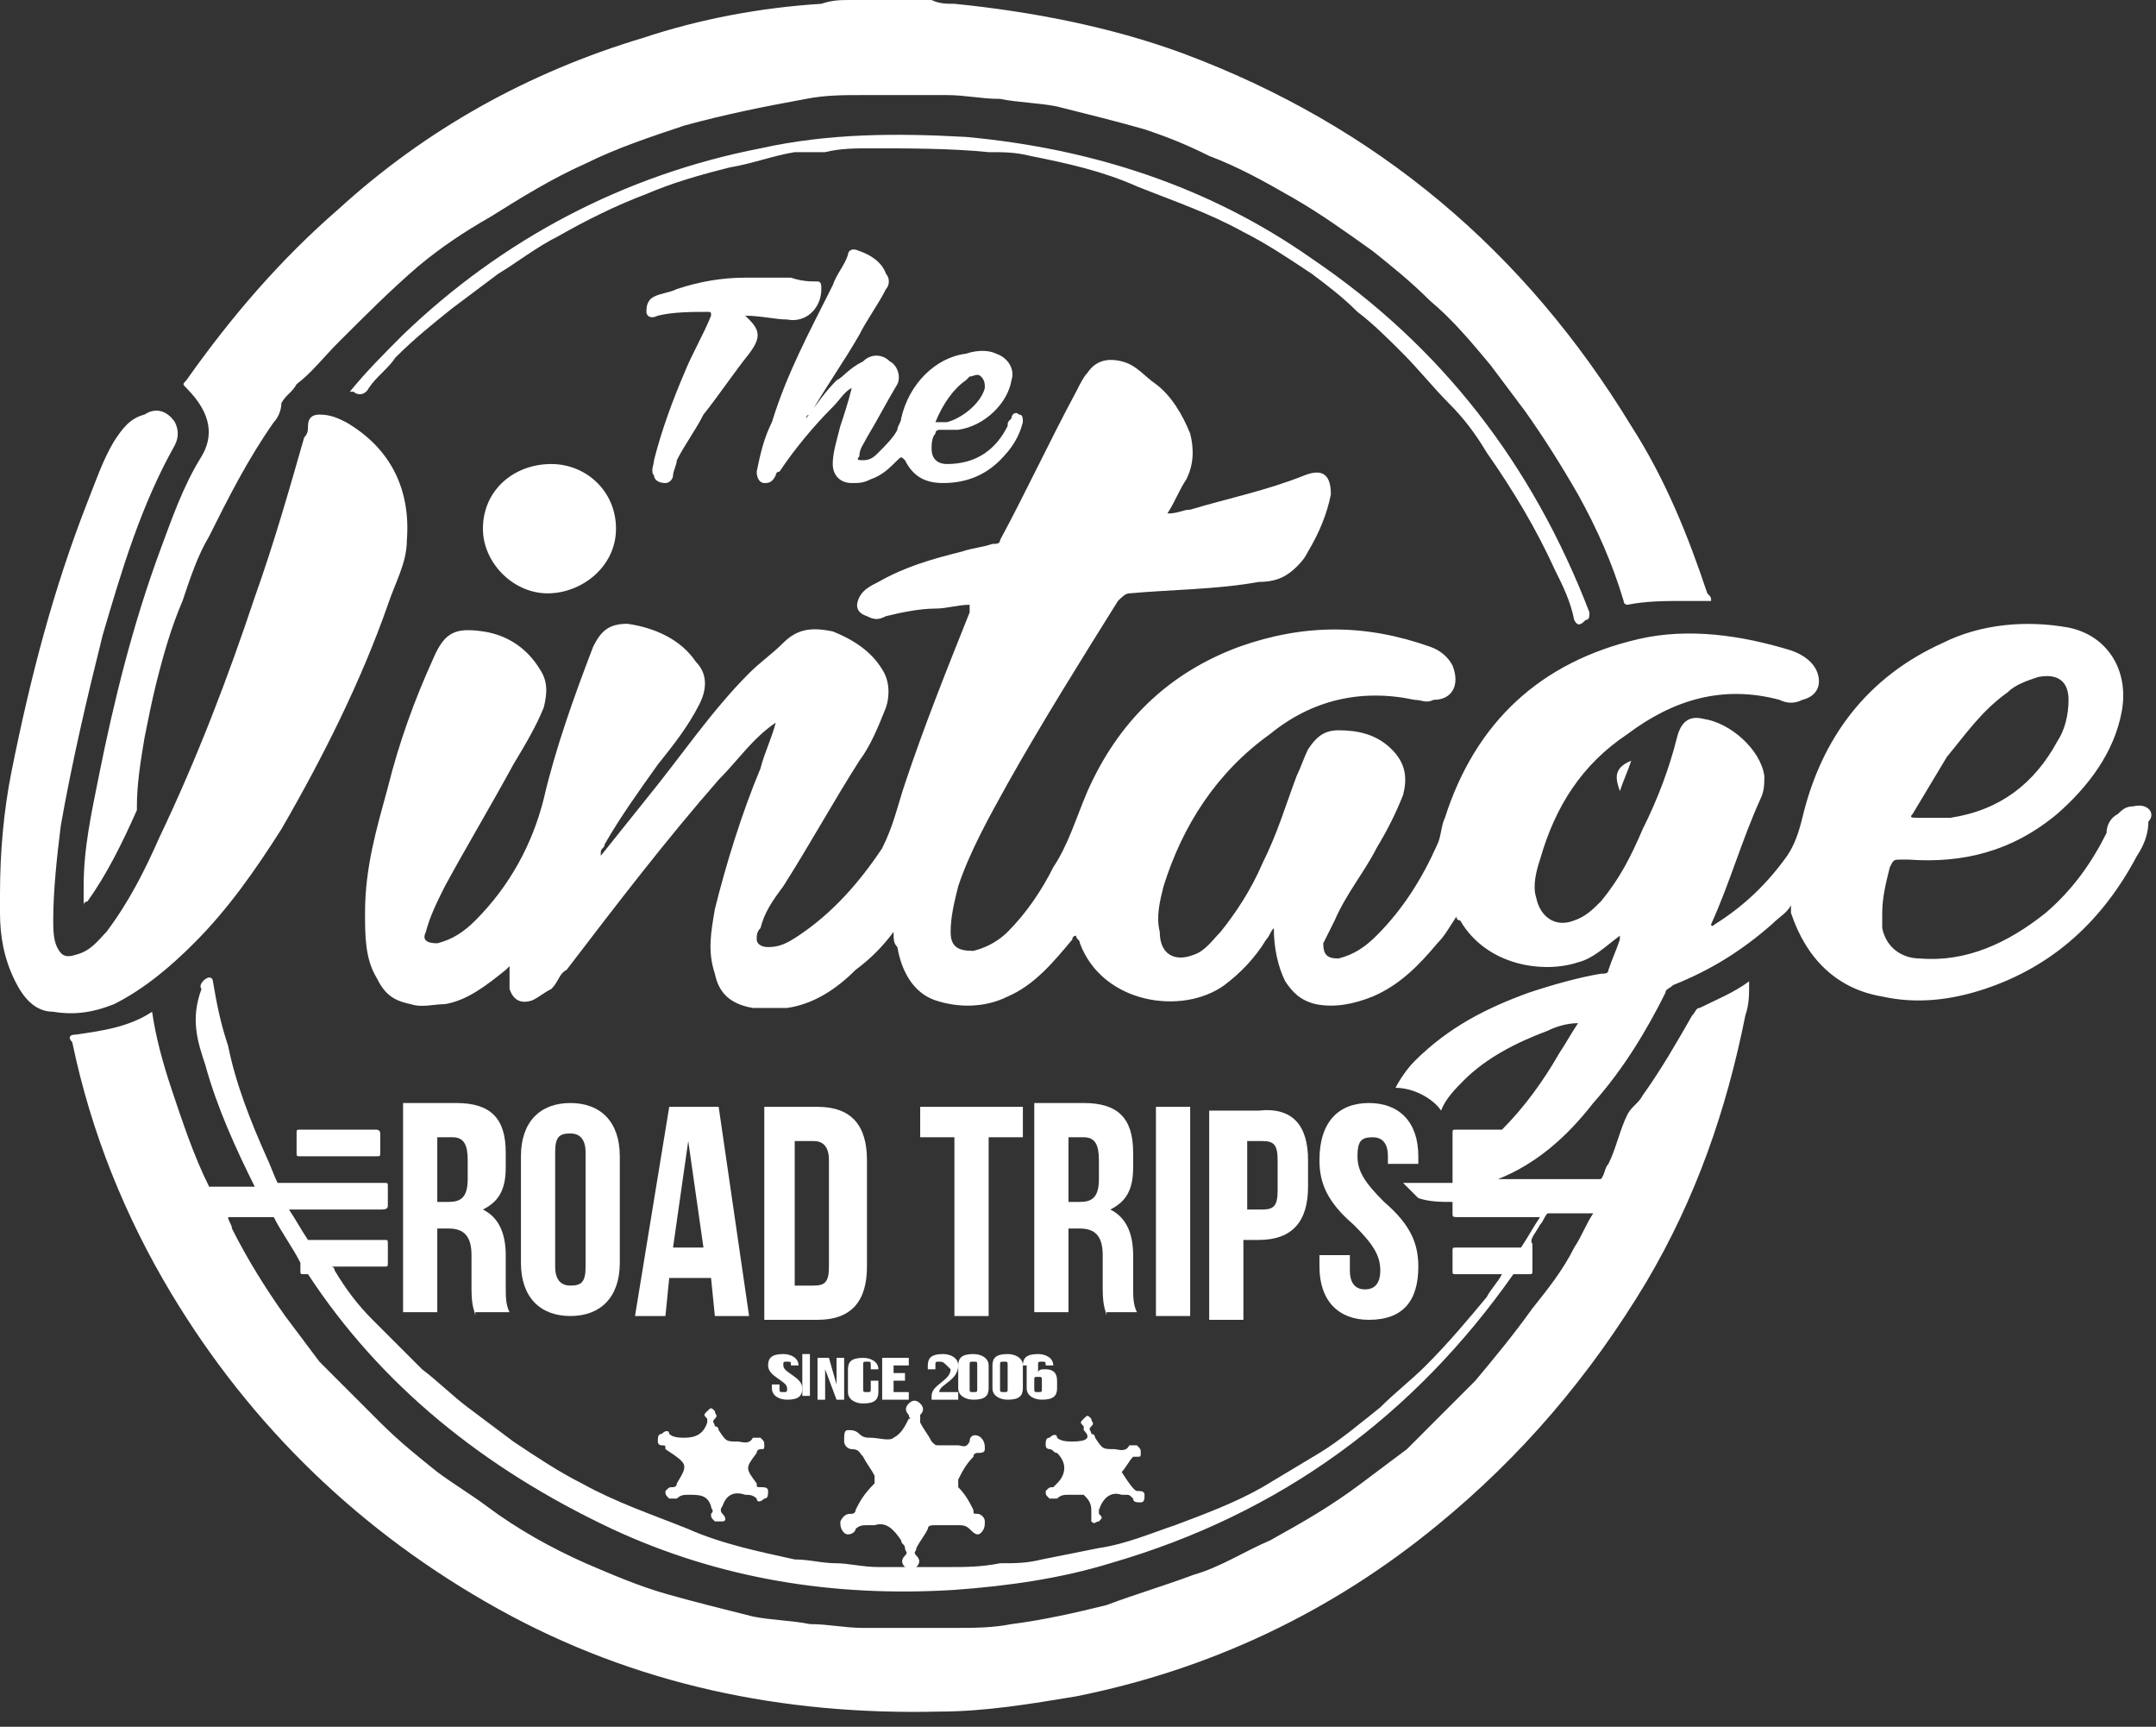 <?xml version="1.0" encoding="UTF-8"?>
<!-- Generator: Adobe Illustrator 26.0.2, SVG Export Plug-In . SVG Version: 6.00 Build 0)  -->
<svg xmlns="http://www.w3.org/2000/svg" xmlns:xlink="http://www.w3.org/1999/xlink" version="1.1" id="Laag_1" x="0px" y="0px" viewBox="0 0 56.7 45.4" xml:space="preserve">
<rect x="0" y="0" width="56.7" height="45.4" fill="#333333" stroke="none"/>
<style type="text/css">
	.st0{fill:#FFFFFF;}
</style>
<g>
	<g>
		<path class="st0" d="M12.5,34.6c0-0.1-0.1-0.2-0.1-0.7v-0.9c0-0.5-0.2-0.7-0.6-0.7h-0.3v2.2h-0.9v-5.5H12c0.9,0,1.3,0.4,1.3,1.3    v0.4c0,0.6-0.2,0.9-0.6,1.1v0c0.4,0.2,0.6,0.6,0.6,1.2v0.8c0,0.3,0,0.5,0.1,0.7H12.5z M11.5,29.9v1.7h0.3c0.3,0,0.5-0.1,0.5-0.6    v-0.5c0-0.4-0.1-0.6-0.4-0.6H11.5z"></path>
		<path class="st0" d="M13.7,30.4c0-0.9,0.5-1.4,1.3-1.4c0.8,0,1.3,0.5,1.3,1.4v2.8c0,0.9-0.5,1.4-1.3,1.4c-0.8,0-1.3-0.5-1.3-1.4    V30.4z M14.6,33.3c0,0.4,0.2,0.5,0.4,0.5c0.3,0,0.4-0.1,0.4-0.5v-3c0-0.4-0.2-0.5-0.4-0.5c-0.3,0-0.4,0.1-0.4,0.5V33.3z"></path>
		<path class="st0" d="M19.7,34.6h-0.9l-0.1-1h-1.1l-0.1,1h-0.8l0.9-5.5h1.3L19.7,34.6z M17.7,32.8h0.8l-0.4-2.8h0L17.7,32.8z"></path>
		<path class="st0" d="M20.1,29.1h1.4c0.9,0,1.3,0.5,1.3,1.4v2.8c0,0.9-0.4,1.4-1.3,1.4h-1.4V29.1z M20.9,29.9v3.9h0.5    c0.3,0,0.4-0.1,0.4-0.5v-2.8c0-0.4-0.2-0.5-0.4-0.5H20.9z"></path>
		<path class="st0" d="M24.2,29.1h2.7v0.8H26v4.7h-0.9v-4.7h-0.9V29.1z"></path>
		<path class="st0" d="M29.1,34.6c0-0.1-0.1-0.2-0.1-0.7v-0.9c0-0.5-0.2-0.7-0.6-0.7h-0.3v2.2h-0.9v-5.5h1.3c0.9,0,1.3,0.4,1.3,1.3    v0.4c0,0.6-0.2,0.9-0.6,1.1v0c0.4,0.2,0.6,0.6,0.6,1.2v0.8c0,0.3,0,0.5,0.1,0.7H29.1z M28.1,29.9v1.7h0.3c0.3,0,0.5-0.1,0.5-0.6    v-0.5c0-0.4-0.1-0.6-0.4-0.6H28.1z"></path>
		<path class="st0" d="M30.4,29.1h0.9v5.5h-0.9V29.1z"></path>
		<path class="st0" d="M34.4,30.5v0.7c0,0.9-0.4,1.4-1.3,1.4h-0.4v2.1h-0.9v-5.5h1.3C34,29.1,34.4,29.6,34.4,30.5z M32.8,29.9v1.9    h0.4c0.3,0,0.4-0.1,0.4-0.5v-0.8c0-0.4-0.1-0.5-0.4-0.5H32.8z"></path>
		<path class="st0" d="M36,29c0.8,0,1.3,0.5,1.3,1.4v0.2h-0.8v-0.2c0-0.4-0.2-0.5-0.4-0.5c-0.3,0-0.4,0.1-0.4,0.5    c0,0.4,0.2,0.7,0.7,1.2c0.7,0.6,0.9,1.1,0.9,1.7c0,0.9-0.4,1.4-1.3,1.4c-0.8,0-1.3-0.5-1.3-1.4v-0.3h0.8v0.4    c0,0.4,0.2,0.5,0.4,0.5s0.4-0.1,0.4-0.5c0-0.4-0.2-0.7-0.7-1.2c-0.7-0.6-0.9-1.1-0.9-1.7C34.7,29.5,35.2,29,36,29z"></path>
	</g>
	<g>
		<path class="st0" d="M20.6,35.6c0.2,0,0.4,0.1,0.4,0.3v0h-0.2v0c0-0.1,0-0.1-0.1-0.1c-0.1,0-0.1,0-0.1,0.1c0,0.2,0.5,0.3,0.5,0.6    c0,0.2-0.1,0.3-0.4,0.3c-0.2,0-0.4-0.1-0.4-0.3v-0.1h0.2v0.1c0,0.1,0,0.1,0.1,0.1c0.1,0,0.1,0,0.1-0.1c0-0.2-0.5-0.3-0.5-0.6    C20.2,35.7,20.3,35.6,20.6,35.6z"></path>
		<path class="st0" d="M21.1,35.6h0.2v1.1h-0.2V35.6z"></path>
		<path class="st0" d="M21.7,36v0.8h-0.2v-1.1h0.3l0.2,0.7v-0.7h0.2v1.1H22L21.7,36z"></path>
		<path class="st0" d="M23.1,36.4v0.2c0,0.2-0.1,0.3-0.4,0.3c-0.2,0-0.4-0.1-0.4-0.3v-0.6c0-0.2,0.1-0.3,0.4-0.3    c0.2,0,0.4,0.1,0.4,0.3V36h-0.2v-0.1c0-0.1,0-0.1-0.1-0.1c-0.1,0-0.1,0-0.1,0.1v0.6c0,0.1,0,0.1,0.1,0.1c0.1,0,0.1,0,0.1-0.1v-0.2    H23.1z"></path>
		<path class="st0" d="M23.5,36.1h0.3v0.2h-0.3v0.3h0.4v0.2h-0.7v-1.1h0.7v0.2h-0.4V36.1z"></path>
		<path class="st0" d="M24.7,35.8c-0.1,0-0.1,0-0.1,0.1V36h-0.2v-0.1c0-0.2,0.1-0.3,0.4-0.3c0.2,0,0.4,0.1,0.4,0.3    c0,0.4-0.5,0.5-0.5,0.7c0,0,0,0,0,0h0.5v0.2h-0.7v-0.1c0-0.3,0.5-0.4,0.5-0.7C24.8,35.8,24.8,35.8,24.7,35.8z"></path>
		<path class="st0" d="M25.2,35.9c0-0.2,0.1-0.3,0.4-0.3c0.2,0,0.4,0.1,0.4,0.3v0.6c0,0.2-0.1,0.3-0.4,0.3c-0.2,0-0.4-0.1-0.4-0.3    V35.9z M25.5,36.5c0,0.1,0,0.1,0.1,0.1c0.1,0,0.1,0,0.1-0.1v-0.6c0-0.1,0-0.1-0.1-0.1c-0.1,0-0.1,0-0.1,0.1V36.5z"></path>
		<path class="st0" d="M26.1,35.9c0-0.2,0.1-0.3,0.4-0.3c0.2,0,0.4,0.1,0.4,0.3v0.6c0,0.2-0.1,0.3-0.4,0.3c-0.2,0-0.4-0.1-0.4-0.3    V35.9z M26.3,36.5c0,0.1,0,0.1,0.1,0.1c0.1,0,0.1,0,0.1-0.1v-0.6c0-0.1,0-0.1-0.1-0.1c-0.1,0-0.1,0-0.1,0.1V36.5z"></path>
		<path class="st0" d="M26.9,35.9c0-0.2,0.1-0.3,0.4-0.3c0.2,0,0.4,0.1,0.4,0.3v0h-0.2v0c0-0.1,0-0.1-0.1-0.1c-0.1,0-0.1,0-0.1,0.1    v0.2c0-0.1,0.1-0.1,0.2-0.1c0.2,0,0.3,0.1,0.3,0.3v0.2c0,0.2-0.1,0.3-0.4,0.3c-0.2,0-0.4-0.1-0.4-0.3V35.9z M27.2,36.3v0.2    c0,0.1,0,0.1,0.1,0.1c0.1,0,0.1,0,0.1-0.1v-0.2c0-0.1,0-0.1-0.1-0.1C27.2,36.2,27.2,36.2,27.2,36.3z"></path>
	</g>
	<g>
		<path class="st0" d="M29.9,4.9c1,0.4,1.9,0.7,2.8,1.2c0.6,0.3,1.2,0.7,1.8,1.1c0.4,0.3,0.8,0.6,1.2,1c0.4,0.3,0.8,0.7,1.2,1.1    c0.4,0.4,0.8,0.9,1.2,1.3c0.4,0.4,0.7,0.8,1,1.3c0.7,1,1.3,2,1.8,3.1c0.2,0.4,0.4,0.8,0.5,1.3c0.1,0.2,0.2,0.1,0.3,0    c0.1,0,0.1-0.1,0.1-0.2c-1.5-3.9-3.9-7-7.3-9.3c-2.7-1.9-5.8-2.9-9.1-3.2c-1.8-0.1-3.6-0.1-5.4,0.3c-3.6,0.7-6.8,2.4-9.4,4.9    c-0.5,0.5-1,1-1.4,1.5c0.1,0,0.1,0,0.1,0c0.1,0.1,0.3,0.1,0.4-0.1c0.2-0.3,0.5-0.5,0.7-0.8c0.5-0.5,1-0.9,1.5-1.3    c0.4-0.3,0.8-0.6,1.2-0.9c0.5-0.3,1-0.7,1.6-1c0.7-0.4,1.5-0.8,2.3-1.1c0.7-0.3,1.4-0.5,2.2-0.7c0.6-0.1,1.1-0.3,1.7-0.4    C21.1,4,21.4,4,21.7,4c0.4-0.1,0.8-0.1,1.2-0.1c1,0,2.1,0,3.1,0.1C26.4,4,26.7,4,27.1,4.1C28.1,4.3,29,4.5,29.9,4.9z"></path>
		<path class="st0" d="M21.6,7.6c0-0.1,0-0.2-0.1-0.2c-0.2,0-0.4,0-0.7-0.1c-0.4,0-0.8,0-1.2,0c-0.6,0-1.2,0.1-1.8,0.3    c-0.2,0.1-0.4,0.1-0.6,0.2C17,7.9,17,8.1,17,8.2c0,0.1,0.1,0.2,0.3,0.1c0.4-0.1,0.9-0.1,1.3-0.1c0.1,0,0.1,0,0.1,0.1    c-0.2,0.5-0.5,1-0.7,1.5c-0.3,0.7-0.6,1.5-0.8,2.3c0,0.1-0.1,0.3,0,0.4c0,0.1,0.1,0.2,0.3,0.2c0.1,0,0.2-0.1,0.2-0.2    c0-0.1,0.1-0.3,0.1-0.4c0.2-0.4,0.5-0.8,0.7-1.2c0.4-0.5,0.8-1.1,1.2-1.6C20,8.9,20,8.7,19.7,8.4c0,0-0.1-0.1-0.1-0.1    c0.4,0,0.8,0.1,1.1,0.1C21.2,8.5,21.6,8.1,21.6,7.6z"></path>
		<path class="st0" d="M21.9,12.2c0,0.3,0.2,0.5,0.5,0.5c0.2,0,0.3,0,0.5-0.1c0.3-0.1,0.5-0.3,0.7-0.5c0.1-0.1,0.1-0.1,0.2,0    c0.2,0.4,0.5,0.6,1,0.6c0.6,0,1.1-0.2,1.5-0.6c0.3-0.3,0.5-0.6,0.6-1c0-0.1,0-0.2-0.1-0.2c-0.1-0.1-0.2,0-0.2,0.1    c-0.1,0.1-0.1,0.1-0.1,0.2c-0.3,0.6-0.8,1-1.6,1c-0.2,0-0.4-0.1-0.4-0.4c0-0.1,0-0.3,0.1-0.4c0-0.1,0.1-0.1,0.1-0.1    c0.2,0,0.3,0,0.5,0c0.7-0.1,1.3-0.7,1.4-1.3c0.1-0.3-0.1-0.6-0.4-0.7c-0.2-0.1-0.5-0.1-0.8,0c-0.8,0.1-1.5,0.8-1.7,1.7    c0,0.1-0.1,0.2-0.1,0.3c-0.1,0.2-0.3,0.4-0.5,0.6c-0.1,0.1-0.2,0.2-0.4,0.2c-0.1,0-0.2,0-0.1-0.1c0-0.2,0.1-0.3,0.2-0.5    c0.3-0.5,0.5-0.9,0.8-1.4c0.1-0.2,0-0.5-0.2-0.6c-0.2-0.2-0.5-0.2-0.7,0C22.3,9.7,22.2,9.9,22,10c-0.3,0.3-0.5,0.6-0.8,1    c0,0,0,0,0,0c0,0,0,0,0,0.1c0,0,0-0.1,0-0.1c0,0,0,0,0,0c0,0,0-0.1,0.1-0.1c0.4-0.7,0.9-1.4,1.3-2.1c0.2-0.4,0.5-0.8,0.7-1.2    c0.1-0.1,0.1-0.3,0-0.4c-0.1-0.3-0.4-0.5-0.7-0.6c-0.2-0.1-0.3,0-0.3,0.1c-0.1,0.3-0.3,0.5-0.4,0.8c-0.6,1.2-1.2,2.3-1.6,3.6    c-0.2,0.4-0.3,0.8-0.4,1.3c0,0.2,0.1,0.3,0.2,0.3c0.1,0,0.2,0,0.3-0.2c0,0,0-0.1,0.1-0.1c0.4-0.6,0.9-1.2,1.4-1.7    c0.2-0.2,0.3-0.4,0.5-0.5c-0.1,0.4-0.2,0.7-0.3,1C22,11.6,21.9,11.9,21.9,12.2z M25.4,10c0,0,0.1-0.1,0.1-0.1c0.1,0,0.2-0.1,0.3,0    c0.1,0.1,0.1,0.2,0.1,0.3c-0.1,0.4-0.6,0.8-1,0.9c-0.1,0-0.2,0-0.3,0C24.8,10.6,25.1,10.2,25.4,10z M21.2,11.1    C21.2,11.1,21.2,11.1,21.2,11.1C21.2,11.1,21.2,11.1,21.2,11.1z"></path>
		<path class="st0" d="M12.7,13.9c0,0.9,0.8,1.7,1.7,1.7c0.9,0,1.8-0.7,1.8-1.7c0-1-0.8-1.7-1.7-1.7C13.5,12.2,12.7,12.9,12.7,13.9z    "></path>
		<path class="st0" d="M5.3,12c-0.5,0.8-0.8,1.7-1.1,2.5c-0.7,1.9-1.2,3.9-1.6,5.9c-0.2,1-0.4,1.9-0.4,2.9c0,0.2,0,0.3,0,0.5    c0-0.1,0.1-0.1,0.1-0.1c0.5-0.7,0.9-1.5,1.3-2.4c0,0,0-0.1,0-0.1c0-0.6,0.1-1.2,0.2-1.8c0.1-0.5,0.2-1,0.3-1.4    c0.2-0.8,0.4-1.5,0.7-2.2c0.2-0.6,0.4-1.2,0.7-1.7c0.5-1,1-2,1.7-3c0.1-0.1,0.2-0.3,0.2-0.5c0.1-0.2,0.3-0.3,0.4-0.5    C8.2,9.8,8.5,9.4,8.9,9c0.7-0.7,1.4-1.4,2.1-2c0.6-0.5,1.2-0.9,1.9-1.3c0.8-0.5,1.6-1,2.5-1.4c0.8-0.4,1.7-0.7,2.6-1    c1.1-0.3,2.1-0.5,3.2-0.7c0.5-0.1,1-0.1,1.4-0.1c0.4,0,0.8,0,1.1,0c0.2,0,0.3,0,0.5,0c0.2,0,0.5,0,0.7,0c0.5,0,0.9,0.1,1.4,0.1    c0.5,0.1,1,0.1,1.5,0.2c0.8,0.2,1.6,0.4,2.3,0.6c0.6,0.2,1.1,0.4,1.7,0.7c0.8,0.3,1.5,0.7,2.2,1.1c0.7,0.4,1.4,0.9,2.1,1.4    c0.5,0.4,1,0.8,1.5,1.3c0.6,0.5,1.1,1.1,1.6,1.7c0.3,0.4,0.6,0.8,0.9,1.2c0.5,0.7,1,1.5,1.4,2.2c0.5,0.9,0.9,1.8,1.2,2.8    c0,0.1,0.1,0.1,0.1,0.1c0.5-0.1,1-0.1,1.5-0.1c0.2,0,0.5,0,0.7,0c0-0.1,0-0.1-0.1-0.2c-0.5-1.5-1.1-3-2-4.4    c-2.8-4.6-6.7-7.9-11.8-9.8c-1.9-0.7-4-1.1-6-1.3c-0.2,0-0.4,0-0.6-0.1h-1.2h-0.9c0,0,0,0,0,0c-0.3,0-0.5,0-0.8,0.1    c-1.6,0.1-3.2,0.4-4.7,0.9c-3,0.9-5.7,2.4-8,4.5c-1.5,1.3-2.8,2.8-4,4.5c-0.1,0.1-0.1,0.1,0,0.2C5.6,10.9,5.6,11.5,5.3,12z"></path>
		<path class="st0" d="M28.2,37.9c-0.1,0-0.3,0-0.4-0.1c0-0.1-0.1-0.1-0.2,0c-0.1,0-0.1,0.1-0.1,0.2c0,0.1,0.1,0.1,0.1,0.1    c0.1,0,0.1,0.1,0.2,0.1c0.3,0.3,0.2,0.6,0,0.8c0,0-0.1,0.1-0.1,0.1c-0.1,0-0.1,0-0.2,0.1c0,0.1,0,0.1,0.1,0.2c0.1,0,0.2,0,0.2,0    c0.1-0.1,0.2-0.1,0.3-0.1c0.1,0,0.2,0,0.3,0c0,0,0.1,0,0.1,0c0.1,0.1,0.2,0.2,0.2,0.4c0,0,0,0.1,0,0.1c0,0.1,0,0.2,0,0.2    c0.1,0.1,0.1,0,0.2,0c0.1-0.1,0.1-0.1,0-0.2c0,0,0-0.1,0-0.1c0.1-0.3,0.3-0.5,0.6-0.4c0,0,0.1,0,0.1,0c0.1,0,0.1,0,0.2,0.1    c0,0.1,0.1,0.1,0.2,0.1c0.1,0,0.1-0.1,0.1-0.2c0-0.1-0.1-0.1-0.2-0.1c-0.1,0-0.4-0.5-0.4-0.5c0,0,0,0,0,0c0.1-0.1,0.2-0.3,0.3-0.4    c0,0,0.1,0,0.1,0c0.1,0,0.1,0,0.1-0.1c0-0.1,0-0.1-0.1-0.2c-0.1,0-0.2,0-0.2,0c-0.1,0.2-0.3,0.1-0.4,0.1c-0.3,0-0.3,0-0.5-0.3    c0,0,0-0.1-0.1-0.1c0-0.1-0.1-0.1,0-0.2c0.1-0.1,0-0.1,0-0.2c-0.1-0.1-0.1-0.1-0.2,0c-0.1,0.1-0.1,0.1,0,0.2c0,0,0,0.1,0,0.1    C28.7,37.8,28.6,37.9,28.2,37.9z"></path>
		<path class="st0" d="M22.5,39.7c0,0.1-0.1,0.1-0.1,0.1c-0.1,0-0.2,0-0.3,0.2c0,0.1,0,0.2,0.1,0.3c0.1,0.1,0.3,0,0.3-0.1    c0.1-0.1,0.2-0.1,0.3-0.1c0.1,0,0.1,0,0.2,0c0.3-0.1,0.5,0.1,0.7,0.4c0,0.1,0.1,0.1,0.1,0.2c0,0.1,0.1,0.1,0,0.2    c-0.1,0.1-0.1,0.2,0,0.3c0.1,0.1,0.2,0.1,0.3,0c0.1-0.1,0.1-0.2,0-0.3c-0.1-0.1,0-0.1,0-0.2c0.1-0.2,0.2-0.3,0.3-0.5    c0-0.1,0.1-0.1,0.2-0.1c0.2,0,0.4,0,0.6,0c0.1,0,0.2,0,0.3,0.1c0.1,0.1,0.2,0.2,0.3,0.1c0.1-0.1,0.1-0.2,0.1-0.3    c0-0.1-0.1-0.2-0.2-0.2c-0.1,0-0.1,0-0.1-0.1c-0.1-0.2-0.2-0.4-0.4-0.6c0-0.1,0-0.1,0-0.2c0.1-0.2,0.2-0.4,0.4-0.6    c0-0.1,0.1-0.1,0.1-0.1c0.1,0,0.2,0,0.2-0.1c0-0.1,0-0.2-0.1-0.3c-0.1-0.1-0.3-0.1-0.3,0.1c-0.1,0.2-0.2,0.1-0.3,0.1    c-0.2,0-0.3,0-0.5,0c-0.1,0-0.1,0-0.2-0.1c-0.1-0.2-0.2-0.3-0.3-0.5c0-0.1,0-0.1,0-0.2c0.1-0.1,0.1-0.2,0-0.3    c-0.1-0.1-0.2-0.1-0.3,0c-0.1,0.1-0.1,0.2,0,0.3c0,0.1,0.1,0.1,0,0.1c-0.1,0.2-0.2,0.4-0.4,0.5c-0.1,0.1-0.4,0-0.6,0c0,0,0,0,0,0    c-0.1,0-0.2,0-0.3-0.1c-0.1-0.1-0.2-0.1-0.3-0.1c-0.1,0-0.1,0.1-0.1,0.3c0,0.1,0.1,0.2,0.2,0.2c0.2,0,0.2,0.1,0.3,0.2    c0.1,0.2,0.2,0.3,0.3,0.5c0,0.1,0,0.1,0,0.2C22.7,39.3,22.6,39.5,22.5,39.7z"></path>
		<path class="st0" d="M5.1,24.8c0.9-0.9,1.6-1.9,2.3-3c1.1-1.9,2.1-3.9,2.8-5.9c0.2-0.6,0.5-1.1,0.5-1.7c0.1-1.3-0.4-2.4-1.6-3.1    c-0.2-0.1-0.4-0.2-0.7-0.2c-0.2,0-0.3,0.1-0.3,0.3c0,0.1,0,0.2-0.1,0.3c-0.4,1.4-0.8,2.8-1.3,4.2C6,17.8,5.2,19.9,4.2,22    c-0.4,0.9-0.8,1.7-1.4,2.5C2.6,24.7,2.4,25,2,25.1c-0.3,0.1-0.4,0-0.5-0.2c-0.1-0.2-0.1-0.5-0.1-0.7c0-0.8,0.1-1.7,0.2-2.5    c0.3-1.7,0.7-3.4,1.1-5c0.5-1.7,1-3.4,1.9-5c0.1-0.2,0.1-0.4,0-0.6c-0.2-0.3-0.5-0.4-0.8-0.2c-0.4,0.1-0.6,0.4-0.8,0.7    c-0.3,0.5-0.5,1.1-0.7,1.6c-0.9,2.3-1.5,4.6-2,7.1c-0.2,1-0.3,2.1-0.3,3.2c0,0.2,0,0.3,0,0.5c0,0.6,0.1,1.2,0.4,1.8    c0.2,0.4,0.5,0.8,1,0.8c0.6,0.1,1.1,0,1.6-0.2C3.8,26,4.5,25.4,5.1,24.8z"></path>
		<path class="st0" d="M42.6,20.8c0.1-0.3,0.2-0.5,0.3-0.8C42.4,20.2,42.5,20.5,42.6,20.8z"></path>
		<path class="st0" d="M17.8,39c0,0.1-0.1,0.1-0.1,0.1c-0.1,0-0.1,0-0.2,0.1c0,0.1,0,0.1,0.1,0.2c0.1,0,0.2,0,0.2,0    c0.1-0.1,0.2-0.1,0.3-0.1c0.3,0,0.5,0,0.6,0.3c0,0.1,0.1,0.1,0,0.2c0,0.1,0,0.1,0.1,0.2c0.1,0,0.1,0,0.2,0c0.1,0,0.1-0.1,0-0.2    c-0.1-0.1,0-0.2,0-0.2c0.1-0.3,0.3-0.4,0.6-0.3c0,0,0,0,0,0c0.1,0,0.2,0,0.3,0.1c0,0.1,0.1,0.1,0.2,0c0.1,0,0.1-0.1,0.1-0.2    c0-0.1-0.1-0.1-0.2-0.1c-0.1,0-0.1,0-0.1-0.1c-0.3-0.4-0.3-0.4,0-0.8c0,0,0,0,0,0c0-0.1,0.1-0.1,0.1-0.1c0.1,0,0.1,0,0.1-0.1    c0-0.1,0-0.1-0.1-0.2c-0.1,0-0.2,0-0.2,0c-0.1,0.2-0.3,0.1-0.4,0.1c-0.3,0-0.3,0-0.5-0.3c0,0,0-0.1-0.1-0.1c0-0.1-0.1-0.1,0-0.2    c0.1-0.1,0-0.1,0-0.2c-0.1-0.1-0.1-0.1-0.2,0c-0.1,0.1-0.1,0.1,0,0.2c0,0,0,0.1,0,0.1c-0.1,0.3-0.3,0.4-0.6,0.4    c-0.1,0-0.3,0-0.4-0.1c0-0.1-0.1-0.1-0.2,0c-0.1,0-0.1,0.1-0.1,0.2c0,0.1,0.1,0.1,0.1,0.1c0.1,0,0.1,0,0.1,0.1    C18.1,38.5,18.1,38.5,17.8,39C17.8,39,17.8,39,17.8,39z"></path>
		<path class="st0" d="M9.9,29.7c-0.7,0-1.4,0-2,0c-0.1,0-0.1,0-0.1,0.1c0,0.2,0,0.3,0,0.5c0,0.1,0,0.1,0.1,0.1c0.3,0,0.6,0,1,0    c0.3,0,0.7,0,1,0c0.1,0,0.1,0,0.1-0.1c0-0.2,0-0.4,0-0.5C10,29.7,9.9,29.7,9.9,29.7z"></path>
		<path class="st0" d="M56.1,21.2c-0.2,0-0.3,0.1-0.4,0.2c-0.2,0.1-0.3,0.3-0.3,0.5c-0.4,0.8-0.9,1.5-1.6,2.1    c-1,0.8-2.1,1.3-3.3,1.2c-0.5,0-0.9-0.3-1-0.8c0-0.1,0-0.2,0-0.4c0-0.4,0.1-0.8,0.2-1.2c0.1-0.2,0.1-0.2,0.3-0.2    c0.1,0,0.1,0,0.2,0c1.4,0.1,2.7-0.2,3.9-1.2c0.8-0.7,1.5-1.6,1.7-2.7c0.2-1.1-0.4-2-1.4-2.2c-1.1-0.2-2.3-0.1-3.3,0.4    c-2,0.9-3.2,2.5-3.7,4.6c-0.1,0.4-0.2,0.7-0.4,1c-0.5,0.7-1.1,1.3-1.9,1.8c0,0-0.1,0.1-0.1,0c0,0,0,0,0,0c0.5-1.1,0.8-2.2,1.3-3.3    c0.1-0.2,0.1-0.4,0.1-0.6c-0.1-0.7-0.9-1.4-1.6-1.5c-0.4-0.1-0.6,0.1-0.7,0.5c-0.2,0.8-0.5,1.6-0.9,2.4c-0.3,0.7-0.6,1.3-1.1,1.9    c-0.2,0.2-0.4,0.4-0.7,0.5c-0.5,0.2-0.9-0.1-1-0.6c-0.1-0.3,0-0.7,0.1-1c0.4-1.4,1.1-2.5,2.3-3.3c1.2-0.9,2.5-1.3,4-0.9    c0.2,0.1,0.4,0.1,0.6,0c0.4-0.1,0.5-0.4,0.4-0.7c-0.1-0.3-0.4-0.5-0.7-0.6c-1.3-0.4-2.7-0.6-4-0.3c-2.6,0.6-4.3,2.2-5.1,4.7    c-0.1,0.2-0.1,0.5-0.2,0.7c-0.4,0.9-0.9,1.7-1.6,2.4c-0.3,0.3-0.6,0.5-1,0.6c-0.3,0-0.4-0.1-0.4-0.4c0.1-0.2,0.2-0.4,0.3-0.6    c0.3-0.7,0.8-1.3,1.1-1.9c0.3-0.5,0.5-0.9,0.7-1.4c0.1-0.4,0.1-0.8-0.3-1.2c-0.4-0.4-0.9-0.5-1.4-0.5c-0.4,0-0.6,0.2-0.8,0.5    c-0.1,0.2-0.2,0.5-0.3,0.7c-0.3,0.8-0.5,1.5-0.9,2.3c-0.3,0.7-0.7,1.3-1.1,1.8c-0.2,0.2-0.4,0.5-0.7,0.6c-0.5,0.2-0.9,0-0.9-0.6    c-0.1-0.4,0-0.8,0.1-1.2c0.5-1.6,1.4-3,2.8-4c1.1-0.9,2.4-1.2,3.8-0.9c0.2,0,0.3,0.1,0.5,0c0.5,0,0.7-0.4,0.5-0.9    c-0.1-0.2-0.3-0.4-0.6-0.5c-1.7-0.6-3.3-0.6-5,0c-1.9,0.7-3.2,2-4,3.8c-0.3,0.7-0.5,1.4-0.9,2c-0.3,0.6-0.7,1.2-1.2,1.7    c-0.2,0.2-0.5,0.4-0.9,0.5c-0.4,0-0.6-0.1-0.6-0.5c0-0.4,0.1-0.8,0.2-1.2c0.3-0.9,0.8-1.8,1.3-2.7c0.9-1.6,1.9-3.2,2.9-4.8    c0.1-0.1,0.2-0.2,0.3-0.2c1.1-0.1,2.3-0.1,3.4-0.3c0.4,0,0.7-0.1,1-0.4c0.1-0.1,0.2-0.2,0.3-0.4c0.3-0.5,0.5-1,0.6-1.5    c0-0.5-0.2-0.7-0.7-0.5c-1,0.4-2,0.6-3,0.9c-0.2,0-0.3,0.1-0.6,0.1c0.2-0.3,0.3-0.6,0.5-0.9c0.2-0.4,0.2-0.8,0.1-1.2    c-0.2-0.5-0.5-1-0.9-1.3c-0.3-0.2-0.5-0.5-0.9-0.6c-0.4-0.1-0.7,0-0.9,0.3c-0.1,0.1-0.2,0.3-0.3,0.5c-0.7,1.3-1.3,2.6-2,3.9    c0,0.1-0.1,0.1-0.2,0.1c-0.3,0.1-0.5,0.1-0.8,0.2c-0.8,0.2-1.5,0.4-2.2,0.8c-0.2,0.1-0.4,0.2-0.5,0.4c-0.1,0.2-0.1,0.4,0.2,0.5    c0.2,0.1,0.3,0.1,0.5,0c0.4-0.1,0.9-0.2,1.3-0.2c0.3,0,0.6-0.1,0.9-0.1c0,0.1,0,0.1,0,0.2c-0.6,1.5-1.2,3-1.7,4.5    c-0.2,0.6-0.3,1.1-0.6,1.7c-0.6,0.9-1.3,1.7-2.2,2.3c-0.3,0.2-0.5,0.3-0.8,0.3c-0.2,0-0.3-0.1-0.3-0.2c0-0.1,0-0.2,0.1-0.3    c0.1-0.4,0.3-0.7,0.6-1.1c0.7-1.1,1.3-2.2,2-3.3c0.3-0.4,0.5-0.9,0.7-1.4c0.1-0.3,0.1-0.7-0.1-1c-0.3-0.5-0.8-0.8-1.3-1    c-0.5-0.1-0.9-0.1-1.3,0.3c-0.3,0.3-0.6,0.5-0.9,0.8c-1,1-1.8,2.2-2.7,3.3c-0.4,0.5-0.8,1-1.2,1.5c0,0,0,0,0,0c0,0,0,0,0,0    c0,0,0,0,0,0c0,0,0,0,0,0c0,0,0,0,0-0.1c0,0,0,0,0,0c0-0.1,0.1-0.1,0.1-0.2c0.4-0.7,0.9-1.4,1.4-2.1c0.4-0.5,0.8-1,1.1-1.6    c0.2-0.4,0.2-0.8-0.1-1.1c-0.4-0.6-1.1-0.9-1.8-1c-0.5,0-0.7,0.2-0.9,0.6c-0.5,1.3-1,2.7-1.3,4c-0.3,1.2-0.9,2.3-1.8,3.2    c-0.3,0.3-0.6,0.5-1,0.6c-0.3,0-0.4-0.1-0.3-0.3c0.1-0.4,0.3-0.8,0.5-1.2c0.6-1.1,1.2-2.1,1.8-3.2c0.3-0.5,0.6-1,0.8-1.5    c0.1-0.4,0.1-0.7-0.1-1c-0.3-0.5-0.8-0.9-1.5-1c-0.7-0.1-1,0-1.3,0.7c-0.5,1.1-0.9,2.2-1.2,3.4c-0.3,1.1-0.6,2.1-0.6,3.3    c0,0.6,0,1.2,0.3,1.7c0.2,0.4,0.4,0.6,0.9,0.7c0.3,0.1,0.6,0,0.9,0c0.6-0.1,1.1-0.5,1.6-0.9c0,0,0.1-0.1,0.1-0.1    c0,0.1,0,0.2,0,0.3c0,0.1,0,0.2,0,0.3c0.1,0.3,0.3,0.4,0.6,0.3c0.2-0.1,0.3-0.2,0.5-0.3c0.2-0.2,0.2-0.4,0.4-0.5    c1.3-1.7,2.6-3.4,4-5c0.5-0.5,0.9-1.1,1.5-1.5c0,0,0,0,0,0c0,0,0,0,0,0c-0.1,0.4-0.3,0.8-0.4,1.2c-0.5,1.2-0.9,2.5-1.2,3.7    c-0.1,0.6-0.2,1.1,0,1.7c0.1,0.5,0.4,0.8,1,0.9c0.3,0,0.6,0,0.9,0c0.7-0.1,1.3-0.5,1.8-1c0.4-0.3,0.7-0.6,1-1c0,0.2,0,0.3,0.1,0.4    c0.1,0.6,0.4,1.2,1,1.4c0.6,0.2,1.3,0.2,1.9-0.1c0.7-0.3,1.2-0.9,1.7-1.5c0-0.1,0.1-0.1,0.1-0.1c0,0.1,0.1,0.1,0.1,0.2    c0.6,1.6,2.7,1.9,3.8,1.1c0.4-0.3,0.8-0.7,1.1-1.2c0.1-0.1,0.1-0.2,0.2-0.3c0,0.5,0.1,1,0.3,1.4c0.2,0.3,0.4,0.5,0.8,0.6    c0.5,0.1,1,0,1.5-0.2c0.7-0.3,1.2-0.8,1.7-1.4c0.2-0.2,0.3-0.4,0.5-0.7c0,0,0,0.1,0.1,0.1c0.7,1.2,2.2,1.4,3.1,1.1    c0.4-0.1,0.7-0.4,1.1-0.7c0,0,0,0,0,0c0,0,0,0,0,0.1c-0.1,0.3-0.2,0.5-0.3,0.8c0,0.1-0.1,0.1-0.2,0.1c-0.6,0.1-1.3,0.3-1.9,0.5    c-1.1,0.4-2.1,0.9-3,1.8c-0.2,0.2-0.4,0.5-0.5,0.7c0.5,0,1,0.3,1.2,0.6c0.1-0.3,0.4-0.6,0.6-0.8c0.6-0.6,1.4-1,2.2-1.3    c0.2-0.1,0.5-0.2,0.8-0.2c-0.2,0.3-0.3,0.5-0.5,0.8c-0.4,0.7-0.9,1.4-1.5,2c-0.4,0-0.8,0-1.2,0c-0.1,0-0.1,0-0.1,0.1    c0,0.2,0,0.3,0,0.5c0,0,0,0.1,0,0.1c0,0,0,0,0,0c0,0,0,0,0,0.1v0.6h-1.3c0.1,0.1,0.1,0.1,0.2,0.2c0.1,0.1,0.1,0.1,0.2,0.2    c0.3,0.1,0.6,0.1,0.9,0.1c0,0.1,0,0.2,0,0.3c0,0.1,0,0.1,0.2,0.1c0.7,0,1.4,0,2.1,0c-0.2,0.3-0.3,0.5-0.5,0.8c-0.6,0-1.1,0-1.7,0    c-0.1,0-0.1,0-0.1,0.1c0,0.2,0,0.4,0,0.5c0,0.1,0,0.1,0.1,0.1c0.3,0,0.6,0,1,0c0.1,0,0.1,0,0.2,0c-0.1,0.2-0.3,0.4-0.4,0.6    c-0.5,0.6-1,1.2-1.6,1.8c-0.4,0.4-0.8,0.7-1.2,1.1c-0.5,0.4-1.1,0.9-1.6,1.2c-0.5,0.3-1,0.6-1.5,0.9c-0.7,0.4-1.5,0.7-2.3,1    c-0.6,0.2-1.3,0.5-2,0.6c-0.5,0.1-1,0.2-1.5,0.3c-0.4,0.1-0.7,0.1-1.1,0.1c-0.5,0.1-0.9,0.1-1.4,0.1c-0.6,0-1.1,0-1.7,0    c0,0-0.1,0-0.1,0c-0.4,0-0.8-0.1-1.1-0.1c-0.4,0-0.7-0.1-1.1-0.1c-0.9-0.2-1.9-0.4-2.8-0.8c-1-0.4-1.9-0.7-2.8-1.2    c-0.6-0.3-1.2-0.7-1.8-1.1c-0.4-0.3-0.8-0.6-1.2-0.9c-0.4-0.3-0.8-0.7-1.2-1c-0.4-0.4-0.9-0.9-1.3-1.3c-0.4-0.4-0.7-0.8-1-1.3    c0,0,0-0.1-0.1-0.1c0.1,0,0.3,0,0.4,0c0.3,0,0.7,0,1,0c0.1,0,0.1,0,0.1-0.1c0-0.2,0-0.4,0-0.5c0-0.1,0-0.1-0.1-0.1    c-1.1,0-1.8,0-2,0c-0.2-0.3-0.3-0.5-0.5-0.8c0.1,0,0.2,0,0.3,0c0.7,0,1.4,0,2.1,0c0.1,0,0.2,0,0.2-0.1c0-0.2,0-0.3,0-0.5    c0-0.1,0-0.1-0.1-0.1c-0.8,0-1.6,0-2.4,0c-0.1,0-0.3,0-0.4,0c-0.1-0.2-0.2-0.5-0.3-0.7c-0.4-0.9-0.8-1.9-1-2.9    c-0.2-0.6-0.3-1.1-0.4-1.7c0,0,0-0.1-0.1-0.1c-0.1,0-0.3,0.2-0.2,0.3C5,26.8,5.2,27.4,5.4,28c0.3,1.1,0.8,2.2,1.3,3.2    c-0.4,0-0.8,0-1.2,0c-0.4-0.8-0.7-1.7-1-2.6c-0.2-0.6-0.4-1.3-0.5-2c-0.6,0.4-1.3,0.5-2,0.6c-0.2,0-0.2,0.1-0.1,0.2    c0.5,2.4,1.4,4.6,2.6,6.6c2.1,3.5,5,6.3,8.6,8.3c3.6,2,7.5,2.8,11.6,2.7c1.2,0,2.4-0.2,3.6-0.4c3.5-0.7,6.7-2.2,9.5-4.5    c2.2-1.8,4-3.9,5.5-6.4c1.3-2.2,2.1-4.5,2.6-7c0.1-0.3,0.1-0.5,0.1-0.9c-0.4,0.3-0.9,0.5-1.3,0.7c-0.1,0-0.1,0.1-0.2,0.2    c-0.4,0.7-0.8,1.4-1.3,2.1c-0.1,0.2-0.3,0.3-0.4,0.5c-0.2,0.4-0.3,0.9-0.5,1.3c-0.1,0.1-0.1,0.3-0.2,0.4c-0.6,0-1.2,0-1.8,0    c0,0-0.1,0-0.1,0c-0.3,0-0.5,0-0.8,0c0,0,0,0,0,0c1-0.4,1.8-1.1,2.5-2c0.8-0.9,1.4-1.9,1.9-2.9c0-0.1,0.1-0.1,0.2-0.2    c1-0.4,1.8-0.9,2.6-1.6c0.2-0.2,0.4-0.3,0.5-0.5c0,0,0,0,0,0.1c0,0,0,0.1,0,0.1c0.4,1.2,1.2,2,2.4,2.2c0.9,0.2,1.8,0.1,2.7-0.2    c1.8-0.6,3.1-1.8,4-3.5c0.2-0.3,0.3-0.6,0.3-0.9C56.7,21.4,56.5,21.1,56.1,21.2z M50.3,21.4c0.3-0.5,0.6-1,0.9-1.5    c0.5-0.6,0.9-1.2,1.6-1.7c0.2-0.2,0.5-0.3,0.8-0.4c0.5-0.1,0.8,0.1,0.8,0.6c0,0.4-0.1,0.8-0.3,1.1c-0.6,1.1-1.5,1.8-2.8,2    c0,0-0.1,0-0.1,0c-0.2,0-0.3,0-0.5,0c-0.1,0-0.2,0-0.3,0C50.3,21.5,50.2,21.5,50.3,21.4z M40.5,32.2c0.1-0.1,0.1-0.2,0.2-0.3    c0.4,0,0.8,0,1.2,0c-0.2,0.3-0.3,0.6-0.5,0.9c-0.3,0.6-0.7,1.1-1.1,1.6c-0.5,0.7-1,1.3-1.5,1.9c-0.6,0.6-1.2,1.2-1.8,1.8    c-0.4,0.3-0.8,0.6-1.2,0.9c-0.8,0.6-1.5,1-2.4,1.5c-0.7,0.3-1.3,0.7-2,0.9c-0.8,0.3-1.5,0.5-2.3,0.8c-0.8,0.2-1.7,0.4-2.5,0.5    c-0.5,0.1-1,0.1-1.5,0.1c-0.4,0-0.8,0-1.2,0c-0.2,0-0.3,0-0.5,0c-0.2,0-0.5,0-0.7,0c-0.5,0-0.9-0.1-1.4-0.1    c-0.5-0.1-1-0.1-1.5-0.2c-0.8-0.2-1.6-0.4-2.3-0.6c-0.7-0.2-1.4-0.5-2.1-0.8c-0.9-0.4-1.8-0.9-2.6-1.5c-0.4-0.3-0.9-0.6-1.3-0.9    c-0.5-0.4-1-0.8-1.5-1.3c-0.5-0.5-1.1-1.1-1.6-1.6c-0.3-0.4-0.6-0.8-0.9-1.2c-0.5-0.7-1-1.5-1.4-2.3c0-0.1-0.1-0.2-0.1-0.3    c0.4,0,0.8,0,1.2,0c0.2,0.4,0.5,0.8,0.7,1.2c0,0.1,0,0.1,0,0.2c0,0.1,0,0.1,0.1,0.1c0,0,0.1,0,0.1,0c1.9,2.9,4.6,5.1,8,6.7    c2.8,1.3,5.8,1.8,9,1.6c1.4-0.1,2.8-0.3,4.1-0.7c4.5-1.3,8-3.9,10.6-7.6c0.1,0,0.3,0,0.4,0c0.1,0,0.1,0,0.1-0.1c0-0.2,0-0.4,0-0.6    c0,0,0,0,0-0.1C40.2,32.6,40.4,32.4,40.5,32.2z"></path>
	</g>
</g>
</svg>
